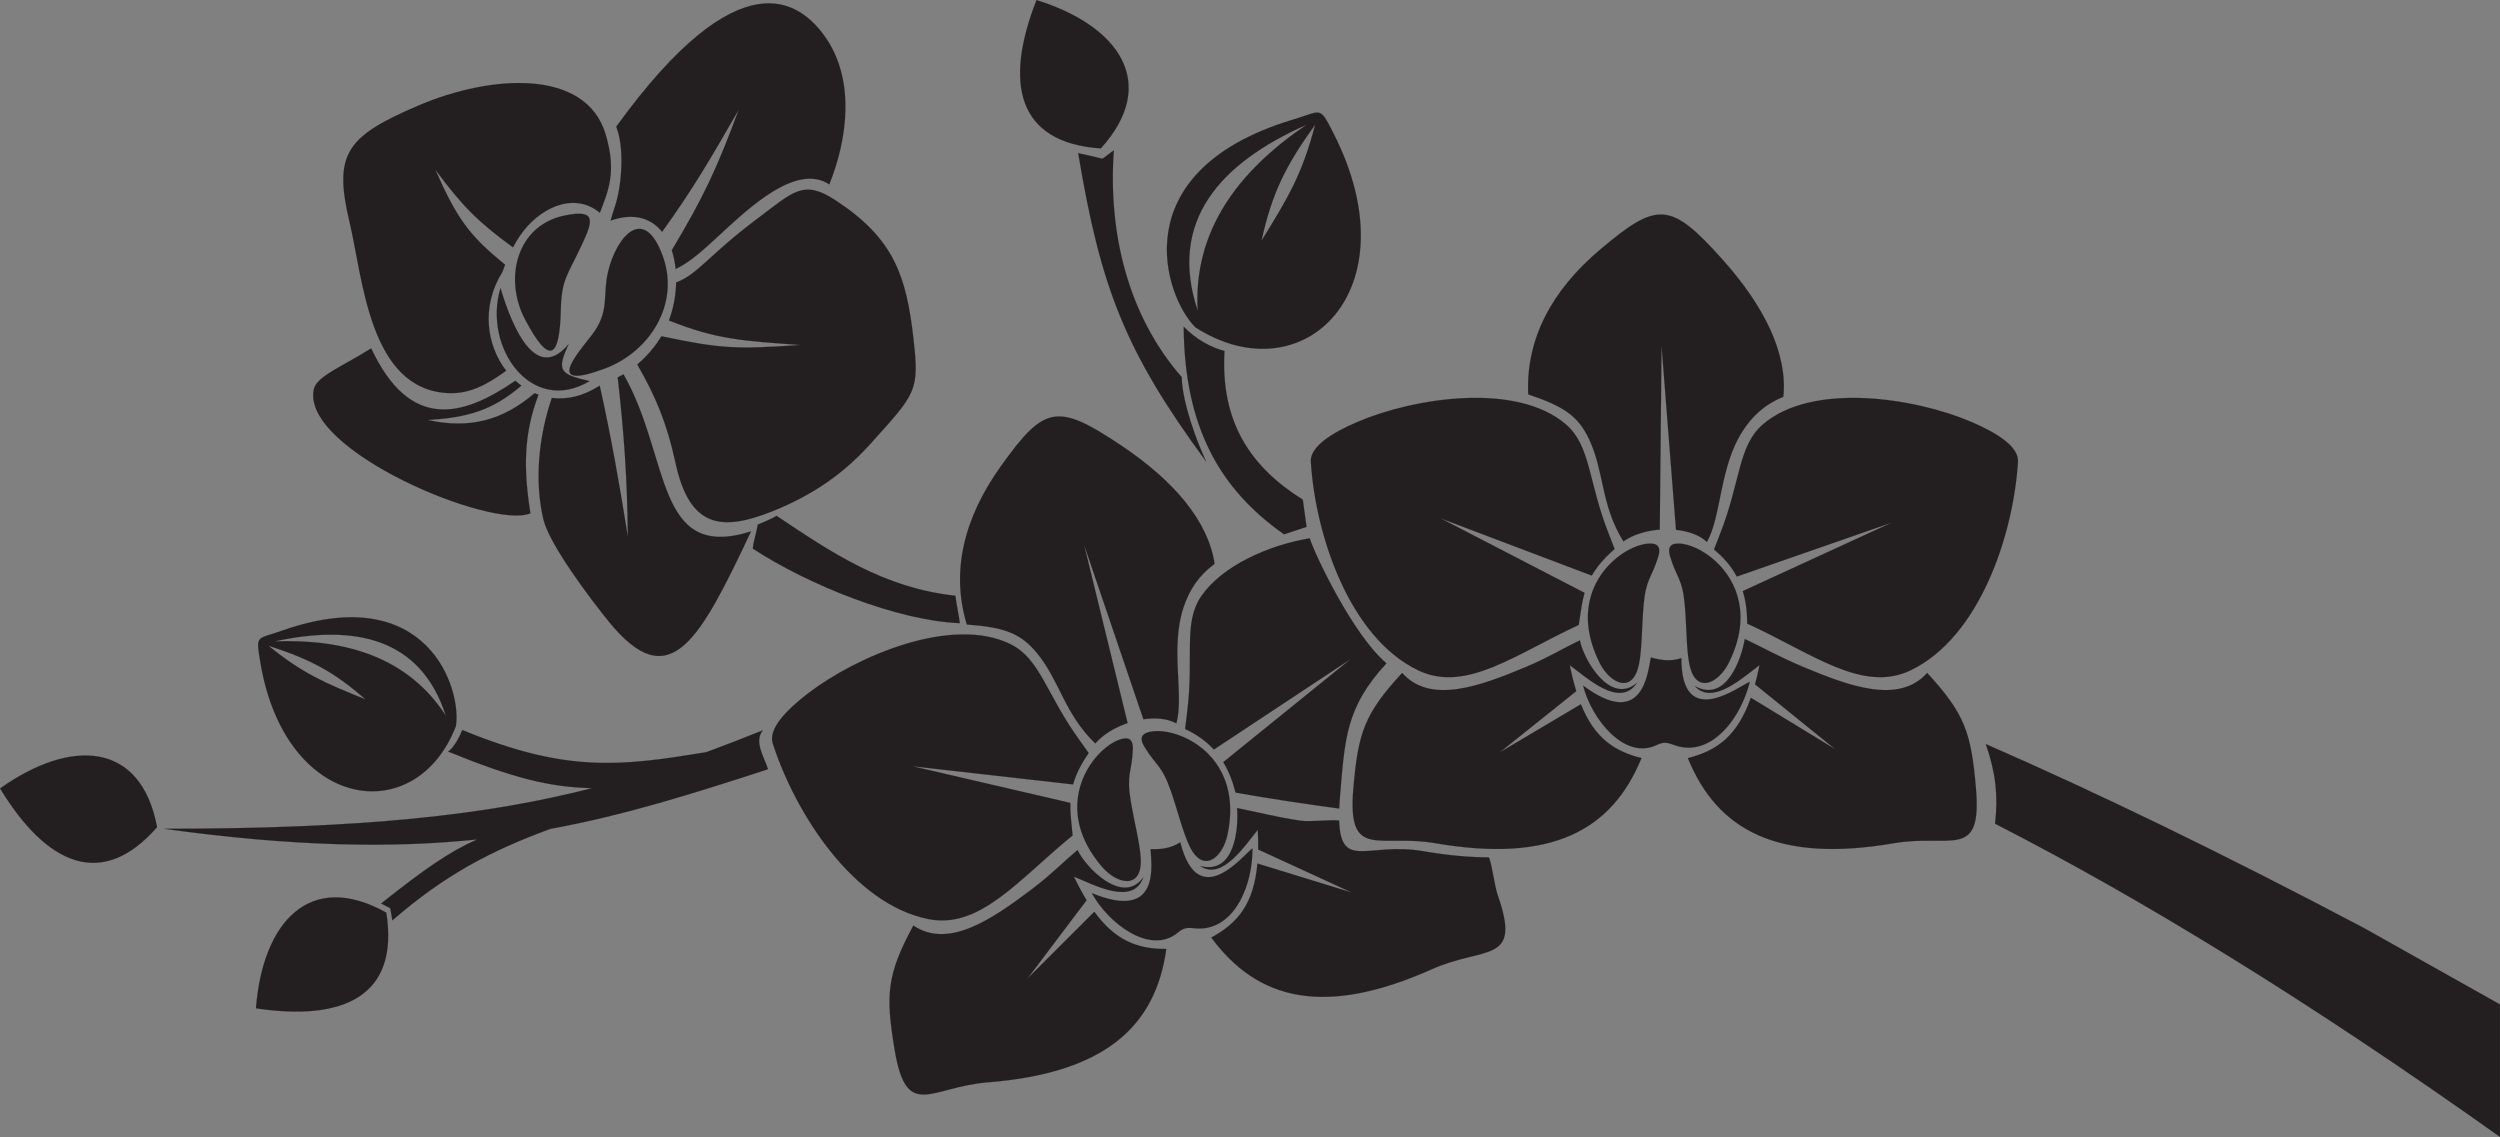 <?xml version="1.0" encoding="utf-8"?>
<!-- Generator: Adobe Illustrator 15.0.0, SVG Export Plug-In . SVG Version: 6.00 Build 0)  -->
<!DOCTYPE svg PUBLIC "-//W3C//DTD SVG 1.1//EN" "http://www.w3.org/Graphics/SVG/1.1/DTD/svg11.dtd">
<svg version="1.1" id="Vrstva_1" xmlns="http://www.w3.org/2000/svg" xmlns:xlink="http://www.w3.org/1999/xlink" x="0px" y="0px"
	 width="217.567px" height="98.948px" viewBox="-498.284 -158.418 217.567 98.948"
	 enable-background="new -498.284 -158.418 217.567 98.948" xml:space="preserve">
<rect x="-498.284" y="-158.418" width="217.567" height="98.948" fill="#808080" stroke="none"/>
<g>
	<g>
		<path stroke="#000000" stroke-miterlimit="10" d="M683.812,288.586c0,0.627,0,1.253,0,1.879c-0.087-0.035-0.353,0.1-0.234,0.234
			c-0.896-1.038-1.167-3.717-1.645-5.635c-1.752-7.063-4.014-13.674-10.096-15.731c4.902,5.397,10.161,15.161,9.627,26.531
			c-0.418,8.86-0.677,17.763-4.695,22.774c-0.553-1.65,0.95-3.271,0.938-5.166c-1.24,2.676-3.307,4.521-3.992,7.748
			c0.702,0.609,1.856-0.322,2.817-0.232c0.171,0.641-0.468,0.473-0.47,0.938c0.82,0.038,1.502-0.063,1.878-0.471
			c0.436,1.223-2.09,1.508-3.756,1.409c-0.986-0.04-1.308-1.974-2.35-1.175c-0.202-1.864,1.914-4.369,0.938-7.045
			c-1.461,2.666-3.854,5.939-7.981,5.166c-2.164-0.404-3.728-2.22-4.696-4.228c-0.92-0.134-1.464,0.815-2.112,0.235
			c0.567-1.986,3.7-0.061,5.166-0.939c-1.308-0.807-3.172-1.054-3.288-3.052c7.331,7.495,15.421-9.886,11.036-17.845
			c-0.77,2.955,0.275,7.138-0.234,9.86c-0.72-4.604-1.164-9.479-3.053-12.913c0.493,3.18,1.688,8.855,0,12.444
			c-0.137-7.144-1.449-13.108-5.165-16.671c1.033,2.236,0.373,6.759-1.409,6.809c0.129-2.301,0.884-4.558,0-6.574
			c-1.864,0.875-3.193,2.285-4.461,3.758c-0.513,1.131,0.097,3.383-0.703,4.227c-1.504,0.096-0.667-2.15-1.879-2.348
			c-3.225,1.238-2.302,6.621-5.636,7.748c2.015-2.974,1.372-6.813,3.287-9.394c0.767-1.032,1.838-1.756,2.967-2.342
			c1.146-0.597,2.353-1.071,3.468-1.726c0.313-0.186,0.623-0.379,0.914-0.597c0.281-0.211,0.55-0.559,0.854-0.723
			c0.261-0.138,0.719-0.045,0.985,0.03c0.166,0.047,0.857,0.338,0.906,0.425c-0.962-1.681-2.935-1.966-4.461-2.818
			c-4.806-2.678-8.812-6.36-12.209-10.331c1.094,6.53,3.673,14.426,11.976,11.506c-3.77,3.926-10.444-0.115-11.035-4.462
			c0.303,3.456,1.321,8.228,6.104,7.983c-1.087,1.501-3.455,0.549-4.228,0c-1.906-1.355-2.51-5.2-3.053-7.514
			c-0.777,0.926-0.568,2.619-0.471,3.756c0.348,3.941,2.179,6.41,5.4,7.045c-7.664-0.082-5.645-10.059-6.34-17.375
			c-0.273-2.889-2.523-4.727-2.817-6.811c1.674-0.104,2.246,2.918,3.521,3.992c-1.129-3.02-1.517-6.781-2.583-9.861
			c3.41,6.373,8.426,11.143,15.264,14.088c-5.646-0.383-10.244-3.846-12.914-7.982c0.011,2.021,0.817,3.386,1.644,4.461
			c2.648,3.455,6.974,7.271,11.035,8.922c-0.052-1.359-2.438-2.41-2.349-4.695c2.017,0.289,2.138,2.273,3.287,3.522
			c1.496,1.623,3.745,2.659,5.869,3.756c6.555,3.386,11.322,8.065,13.854,15.497c0.338-5.335-0.966-10.609-3.287-14.322
			c-1.218-1.947-3.214-3.432-5.399-4.931c-2.031-1.394-4.168-2.983-6.104-4.228c-2.292-1.471-4.755-2.2-6.811-3.521
			c-2.094-1.347-3.669-3.162-5.399-5.165c-3.479-4.024-6.729-7.162-8.452-12.21c-0.884-2.583-1.414-5.271-2.112-8.218
			c-0.626-2.64-1.831-5.173-2.349-8.218c2.404,1.742,2.698,5.598,3.758,8.688c0.039,0.273,0.369,0.255,0.703,0.235
			c0.329,4.37,4.849,6.891,7.514,9.392c1.042,0.979,2.117,2.2,3.054,2.582c1.221,0.5,3.119-0.26,3.757,1.409
			c-5.473-0.397-8.944-2.796-11.976-5.635c4.599,12.149,17.11,16.387,27.939,22.306c-0.771-2.516-5.271-3.339-7.747-4.932
			c3.836,0.783,8.354,2.916,10.801,5.869c-0.393-1.586-1.294-3.092-2.35-4.226c-6.752-7.269-17.615-10.459-16.67-24.653
			c0.848,0.394,0.359,1.756,1.409,1.408c0.897,4.417,1.683,7.438,3.756,10.096c4.151,5.324,12.224,6.045,16.201,11.037
			C681.071,275.963,682.026,281.79,683.812,288.586z M649.766,257.123c-1.639-0.479-2.83-2.645-4.227-2.582
			C647.118,255.076,648.093,257.463,649.766,257.123z M680.524,292.813c-0.295-8.941-5.412-14.311-12.209-15.965
			C673.635,280.919,677.982,285.963,680.524,292.813z M674.186,317.936c3.367-3.42,4.092-12.383,1.174-16.903
			c2.047,0.927,2.687,3.262,3.757,5.166c2.046-4.824,1.701-12.371-1.645-15.497c0.104,2.691,1.159,6.746,0,9.156
			c-1.968-2.885-3.329-6.375-5.869-8.688c0.395,1.699,1.604,2.589,2.112,3.992c2.242,6.191-2.065,12.759-4.461,16.2
			c1.687-1.134,2.166-3.472,3.99-4.462c-1.698,5.604-5.047,9.146-12.209,9.156c0.409,1.98,5.688,3.619,7.748,1.408
			c-1.805,0.268-5.345,0.602-4.932-1.174c6.403,0.689,8.951-3.465,9.861-8.218c0.247-1.289-0.188-2.953,0.938-3.991
			C674.631,308.679,674.852,314.766,674.186,317.936z M679.115,310.893c0.741-0.309,0.573-1.568,0.704-2.349
			c0.172-1.021,0.244-2,0.47-2.817c-0.05-0.264-0.261-0.365-0.47-0.471C679.284,306.834,679,308.664,679.115,310.893z"/>
		<path stroke="#000000" stroke-miterlimit="10" d="M623.518,215.996c1.396-2.088,2.799-4.332,5.165-5.4
			c0.733-0.33,1.681,0.021,2.112-0.938c-3.736,0.374-6.747,1.38-9.392,2.817c-2.659,1.445-4.731,3.612-7.278,5.166
			c-1.228-2.367,1.371-3.807,1.879-5.871c-1.539,0.979-4.346,3.936-3.521,7.279c2.228,0.112,3.476-0.752,4.931-1.408
			c-0.254,0.479-1.125,0.959-0.469,1.644c2.3,0.028,2.527-3.261,3.99-3.287c-0.188,1.769-1.63,2.283-1.644,4.226
			c2.093-0.397,2.918-0.072,3.99,0.939c0.827-0.189,1.09-0.945,2.112-0.939c-0.326,0.691-1.146,0.89-1.174,1.879
			c0.267,0.986,1.842,0.664,1.878,1.879c-0.897,0.119-1.82,0.213-1.878,1.174c1.29,0.506,2.878-0.424,4.461-0.469
			c2.85-0.084,5.359,0.813,6.341,2.816c-0.854,0.32-1.933,0.416-1.88,1.645c1.22,0.729,1.631-1.116,3.287-0.705
			c4.749,8.791,7.933,19.147,15.497,25.123c-2.729-3.561-4.509-7.68-6.811-11.739c-1.553-2.741-3.438-5.673-3.757-9.156
			c6.021,0.104,8.624,4.429,11.035,8.217c2.49,3.912,5.548,7.366,8.923,10.331c-0.271,0.348-0.271,0.592,0,0.939
			c1.161,2.308,5.313,2.498,6.339,4.226c0.859,1.446,1.443,2.845,2.35,4.228c2.614,3.998,6.057,7.498,9.393,10.565
			c-1.108-2.782-3.552-4.479-5.399-6.573c-1.886-2.136-3.589-4.33-4.932-7.045c-0.29-0.76,0.76-0.18,0.47-0.938
			c-2.423-3.604-2.657-8.271-3.053-12.679c-0.44-4.932-2.539-10.322-4.932-13.383c-2.616-3.352-6.583-5.16-10.33-7.046
			c-3.736-1.878-7.398-4.364-11.506-5.868c1.254-0.47,3.364-0.08,4.228-0.939c-2.74-0.661-5.034,0.229-7.278,0.47
			c-2.566,0.276-4.191,0.351-6.104,0.938c-1.385,0.428-2.67,1.404-3.99,1.175c1.416-2.498,5.976-1.853,7.278-4.461
			c-2.608,0.21-4.913,1.973-6.574,2.348c0.534-2.282,3.154-2.479,4.227-4.227c3.056-1.798,7.958-1.746,11.035-3.521
			C634.342,209.602,628.771,213.656,623.518,215.996z"/>
		<path stroke="#000000" stroke-miterlimit="10" d="M615.85,249.768c-2.848-1.291-7.93-0.795-8.688,1.645
			c2.478,0.889,6.414,0.316,7.515,2.583c-0.023,0.663-0.885,0.997-0.233,1.644c1.497,0.502,3.26-0.744,5.165-0.938
			c2.59-0.265,5.015,0.315,7.277,0.704c-0.64-3.594-5.085-5.778-8.922-3.991C617.002,251.426,616.931,250.258,615.85,249.768z"/>
		<path stroke="#000000" stroke-miterlimit="10" d="M630.406,258.221c1.451,2.67,2.775,5.987,3.521,9.156
			c0.283,1.206,0.148,2.848,0.938,3.288c-0.498-3.876-1.1-7.808-2.112-11.271c-0.36-1.232-1.027-2.412-1.174-3.522
			c-0.071-0.536,0.41-1.788-0.235-1.878C630.694,255.063,630.787,256.88,630.406,258.221z"/>
		<path stroke="#000000" stroke-miterlimit="10" d="M586.734,281.936c0.776-1.789,1.097-4.216,1.879-6.576
			c0.704-2.116,2.614-4.56,2.583-6.104c-0.029-1.449-3.398-6.723-4.932-6.34c-0.185,0.052-0.272,0.197-0.234,0.47
			c1.451,4.166,2.813,8.29,0.471,11.271c-1.771,2.255-4.851,3.985-5.869,6.339c0.783-0.002,1.146-1.13,1.878-0.469
			c0.277,1.188,0.284,2.295,0,3.285c-0.146,0.506-1.377,2.693-1.645,3.054c-1.03,1.388-3.189,1.914-3.521,3.757
			c0.875,0.021,1.453-1.168,1.879-0.234c-0.617,1.264-1.238,2.481-1.879,3.991c-1.227,2.896-2.354,4.313-0.233,6.339
			c1.671,1.596,4.175,3.715,6.573,3.992c5.792,0.669,9.399-5.509,15.967-2.816c0.766,0.26,1.032,2.242,2.112,1.407
			c-0.654-0.909-0.853-2.663-1.878-3.286c-3.88-2.356-8.228,1.598-11.035,1.879c-5.447,0.545-7.167-4.396-8.452-9.393
			C581.842,289.408,584.812,286.363,586.734,281.936z"/>
		<path stroke="#000000" stroke-miterlimit="10" d="M625.24,267.611c-1.294-1.442-2.623-2.744-4.227-3.521
			c-3.255-1.576-7.104-0.484-11.271-0.938c1.123,1.512,2.969,1.763,4.932,1.878c1.109,0.063,2.565-0.431,3.521-0.234
			c3.051,0.625,5.062,6.22,8.452,5.636C626.976,269.452,625.91,268.359,625.24,267.611z"/>
		<path stroke="#000000" stroke-miterlimit="10" d="M619.37,267.377c-1.163-0.337-2.327-0.852-3.521-0.939
			c-4.523-0.332-7.942,2.567-10.098,4.696c1.063-0.09,1.914,1.099,3.287,0.939c1.095-0.128,1.517-1.296,2.584-1.88
			c4.35-2.372,9.117-0.025,10.801,3.992c0.097,0.565-0.431,0.512-0.234,1.174c1.494,0.097,3.521,2.261,4.695,0.471
			c-2.195-1.482-1.976-5.384-4.932-6.105c-0.73,0.299,1.369,0.943,0.471,1.409c-1.095-1.489-3.393-1.772-4.932-2.817
			c1.646-0.801,2.953,0.602,4.695,0.471C621.948,267.461,620.35,267.66,619.37,267.377z"/>
		<path stroke="#000000" stroke-miterlimit="10" d="M620.545,278.178c-1.938,0.551-4.315,0.088-5.869-0.47
			c-0.68-0.81-0.87-2.104-2.112-2.349c-0.421,0.441-0.366,1.355-1.176,1.41c-0.665-0.041-0.979-0.432-1.644-0.472
			c-0.627,2.027,2.022,1.864,3.521,2.349c0.619,0.201,1.035,0.621,1.645,0.705c2.266,0.313,4.956-0.353,7.044-0.471
			c0.862,0.428,1.582,1.588,2.817,0.939c-0.307-1.573-1.245-2.512-2.817-2.817C621.173,277.084,621.12,277.895,620.545,278.178z"/>
		<path stroke="#000000" stroke-miterlimit="10" d="M604.58,275.359c2.05-0.605,3.447,1.559,4.694,0.234
			c-1.358-0.675-2.149-1.921-3.521-2.582C605.428,273.861,604.721,274.328,604.58,275.359z"/>
		<path stroke="#000000" stroke-miterlimit="10" d="M606.692,278.646c-0.535-0.064-0.883,0.058-0.939,0.471
			c3.754,0.865,5.914,3.32,8.688,5.165C612.758,281.504,609.656,280.145,606.692,278.646z"/>
		<path stroke="#000000" stroke-miterlimit="10" d="M595.422,288.979c0.774,1.494,0.371,4.168,0.47,6.34
			c3.26,0.082,4.01-6.193,1.645-7.748C596.629,287.837,595.903,288.285,595.422,288.979z"/>
		<path stroke="#000000" stroke-miterlimit="10" d="M602.466,294.613c0.096,1.093,0.989,1.434,1.175,2.582
			c0.311,1.94-0.729,3.597-1.175,5.166C605.916,303.037,605.904,293.965,602.466,294.613z"/>
		<path stroke="#000000" stroke-miterlimit="10" d="M614.676,311.049c0.595,1.793,0.316,3.651,0.938,5.87
			c0.409-4.574,0.497-7.544-1.174-10.096c-1.228-1.873-3.388-3.019-4.696-4.696c-1.074-1.379-1.592-2.982-3.053-3.991
			C608.075,303.422,613.014,306.027,614.676,311.049z"/>
		<path stroke="#000000" stroke-miterlimit="10" d="M566.543,313.396c0.069,2.178,2.424,4.57,3.99,6.34
			c1.569,1.771,4.069,3.529,4.461,4.695c0.254,0.752-0.039,1.875,0,2.582c0.17,2.991,0.021,6.944,0.235,10.098
			c0.394,5.762,2.442,10.479,3.99,15.262c1.683,0.861,2.816,1.889,4.695,2.113c4.834,0.576,6.57-2.395,8.688-5.166
			c3.787-4.963,7.334-13.004,8.923-18.549c2.761-0.437,3.384-3.777,5.398-5.399c1.814-1.461,5.536-0.944,5.636-3.757
			c-0.781-0.408-1.041,0.117-2.112,0c0.232-0.79-0.616-0.912-0.938-1.409c-0.514-0.788-0.458-2.188-1.645-2.349
			c-0.506,0.197,0.09,1.498-0.471,1.644c-0.381-1.185-0.889-2.239-2.581-2.112c-0.735,0.719,0.459,1.907-0.233,2.582
			c-0.472,0-0.939,0-1.409,0c-0.468-0.918,0.211-1.721,0-3.052c-0.615-0.702-1.497-2.171-2.817-1.409
			c-0.407,1.348,0.993,0.887,0.938,1.879c-0.479,0.855-2.048,1.858-2.582,1.879c0.188-0.828,0.755-1.283,0-1.879
			c-1.19-0.096-1.249,0.943-2.112,1.176c-0.321-1.09-0.488-2.328-1.88-2.35c-0.442,1.516-1.211,2.701-3.521,2.35
			c-0.329-0.609-0.325-1.555-0.704-2.113c-0.798,0.063-1.903-0.184-2.349,0.234c-0.708,0.638,0.085,1.322-0.938,1.645
			c-0.911-1.059-2.203-2.682-4.227-1.879c-1.237-0.643-1.581-2.176-3.521-2.113c-0.179,0.819,0.711,1.771,0,2.35
			c-1.371,0.304-3.617-0.414-4.461-1.408c0.136-1.279,1.418-2.11,0.938-3.287c-2.045,0.295-1.139,2.292-3.054,2.348
			c-2.961,0.088-3.251-5.354-2.816-7.98c-0.234,0-0.47,0-0.704,0C569.104,308.999,566.45,310.58,566.543,313.396z"/>
		<path stroke="#000000" stroke-miterlimit="10" d="M617.259,319.736c-0.015,0.301-0.302,0.322-0.234,0.705
			c-0.014,0.144-0.035,0.275-0.234,0.232c0.092,4.944-2.217,8.74-3.053,11.977c2.271-3.521,3.545-8.039,4.461-12.914
			C617.885,319.736,617.571,319.736,617.259,319.736z"/>
		<path stroke="#000000" stroke-miterlimit="10" d="M618.197,339.225c-0.933,3.242-2.196,6.279-2.582,9.393
			c2.231-5.75,5.389-11.828,4.931-19.487C620.256,332.777,619.115,336.025,618.197,339.225z"/>
		<path stroke="#000000" stroke-miterlimit="10" d="M599.648,337.814c2.745-0.447,5.321-3.354,3.991-6.34
			C602.625,333.904,600.929,335.652,599.648,337.814z"/>
		<path stroke="#000000" stroke-miterlimit="10" d="M641.883,211.249c-4.135-0.39-6.76,0.989-9.394,2.349
			c14.97-3.597,23.494,6.258,28.177,15.73C658.74,220.783,651.714,212.176,641.883,211.249z"/>
		<path stroke="#000000" stroke-miterlimit="10" d="M642.349,241.58c-1.206-2.452-3.23-4.475-4.931-6.811
			c-2.806-3.854-5.257-8.062-10.33-9.155c-0.185,0.053-0.465,0.007-0.472,0.233C634.17,228.785,636.238,237.203,642.349,241.58z"/>
		<path stroke="#000000" stroke-miterlimit="10" d="M652.213,310.098c2.933-1.294,4.154-4.298,6.573-6.104
			c-0.2-0.975,0.54-2.889-0.704-2.817C657.213,305.236,654.141,307.094,652.213,310.098z"/>
		<path stroke="#000000" stroke-miterlimit="10" d="M661.604,304.697c1.42,1.791,2.517,5.15,5.165,4.931
			c-2.922-1.539-3.508-5.414-5.399-7.983C661.386,302.816,662.722,303.775,661.604,304.697z"/>
		<path stroke="#000000" stroke-linecap="round" d="M617.115,277.525c-2.043,0-3.697-1.654-3.697-3.695
			c0-2.043,1.654-3.698,3.697-3.698c2.042,0,3.696,1.655,3.696,3.698c0,1.588-1.003,2.943-2.408,3.466l0.026-0.237
			c0.069-0.699,0.006-1.375-0.066-2.063l-0.052,0.344c-0.075,0.433-0.263,0.853-0.446,1.244c-0.125,0.267-0.262,0.528-0.408,0.785
			c-0.028,0.05-0.06,0.1-0.088,0.149L617.115,277.525z"/>
		<path stroke="#000000" stroke-linecap="round" d="M576.027,275.488c0.065,0.021,0.134,0.037,0.202,0.049
			c0.463,0.079,0.94-0.135,1.37,0.14c0.343,0.218,0.52,0.619,0.438,1.021c-0.006,0.028-0.014,0.059-0.021,0.089
			c-0.224,0.771-0.978,1.077-1.683,1.259c-0.401,0.104-0.805,0.218-1.207,0.312c-0.393,0.09-0.786,0.19-1.164,0.334
			c-1.563,0.586-3.031,1.332-4.227,2.113c0.485,0.766,2.999-0.496,2.816,0.938c-2.683-0.954-4.396,0.652-5.87,1.645
			c1.023-1.09,1.785-2.44,2.583-3.758c0.192-0.896-1.133-0.275-0.938-1.174c0.198-0.506,1.497,0.088,1.645-0.471
			c-0.39-1.24-1.578,0.338-2.582,0c-0.051-0.754,0.838-0.57,1.175-0.938c-0.519-0.763-2.102-0.934-2.817-0.233
			c-0.072,0.871-0.861,1.613-0.939,2.582c-0.146,1.807,1.422,3.949-0.233,5.166c-1.081-0.015-1.276-0.914-1.174-2.113
			c-2.764,4.412-1.13,13.386-1.88,19.254c-0.46,3.604-2.217,5.632-1.878,9.626c0.231,2.729,0.678,5.435,0.938,7.983
			c0.82,7.976,5.445,13.574,7.748,19.723c0.415-2.842-0.981-5.762-2.112-8.688c-1.153-2.983-3.536-6.097-3.992-8.924
			c-0.595-3.691-0.198-9.205,0-13.383c0.27-5.575,2.371-8.499,6.104-10.8c-0.856,2.153-3.221,3.3-3.757,5.87
			c-0.675,3.227-0.188,9.813,0,13.383c0.286,5.441,1.845,8.727,3.521,13.854c1.215,3.711,1.724,7.896,2.816,11.504
			c1.518,5.004,5.163,9.746,8.219,13.147c1.3,1.449,2.354,3.125,3.287,3.992c2.113,1.965,5.142,2.444,7.747,2.817
			c4.259,0.606,7.214-0.789,11.035-2.351c8.311-3.39,17.257-6.974,21.836-13.383c1.675-2.345,2.69-5.117,3.992-7.748
			c3.601-7.279,7.462-14.015,9.155-23.009c0.134-0.709-0.175-1.938,0.704-2.351c-0.523,10.119-4.646,16.646-7.278,24.654
			c8.673-5.573,12.69-17.833,14.792-30.759c-1.683,1.061-2.559,2.871-3.521,4.695c-0.966,1.827-1.489,4.111-3.053,5.398
			c0.426-4.747,3.028-8.613,3.758-13.852c0.645-4.638-0.775-11.426,0.703-15.027c0.174,3.293,1.774,6.918,2.35,10.564
			c1.222-1.597,1.533-4.102,3.757-4.695c0.938,3.248-2.238,6.13-2.817,9.392c1.003,0.46,1.131,1.179,2.112,1.175
			c-0.655,1.422-1.23,3.438-1.644,5.637c-0.396,2.105-1.202,4.483-1.174,6.34c0.064,4.283,3.29,6.021,6.104,3.756
			c1.968-1.582,2.479-5.199,2.817-8.217c3.828-0.557,4.656-4.109,6.81-6.34c0.785,2.269-1.744,4.629-3.286,7.043
			c-2.979,4.656-7.209,12.593-13.385,7.981c-1.505,3.851-3.652,6.173-5.635,9.158c-2.209,3.325-3.992,6.276-6.811,8.687
			c-1.355,1.161-3.058,2.058-4.227,3.522c-1.094,1.367-1.494,3.28-2.583,4.694c-1.572,2.041-4.534,4.022-7.045,5.636
			c-5.354,3.438-11.226,5.805-16.67,8.688c-3.985,2.11-6.984,4.575-12.679,3.991c-5.575-0.573-6.776-2.942-9.157-6.809
			c-1.218-1.979-2.474-4.087-3.757-5.871c-2.856-3.978-5.444-6.986-7.748-11.271c-2.271-4.225-4.147-8.746-5.87-13.148
			c-0.93-2.377-1.671-4.604-2.112-7.278c-0.599-3.618-1.802-7.679-1.409-11.737c0.185-1.895,1.67-4.972,1.176-7.278
			c-0.497-2.315-3.472-2.447-3.288-5.87c-2.106,0.24-3.166,1.529-5.869,1.174c1.12-1.908,4.35-0.642,4.932-2.582
			c0.665-2.22-2.434-2.779-2.113-5.636c-2.801,1.269-3.861,4.276-6.811,5.399c-1.691-0.342-2.308-1.762-3.521-2.582
			c0-0.313,0-0.627,0-0.938c1.968-0.167,1.67,1.933,3.054,2.349c1.503-0.347,2.718-1.565,3.757-2.584
			c1.084-1.06,2.271-1.953,3.287-3.053c1.715-1.85,2.472-4.352,3.991-6.104c0.667-0.769,2.025-1.235,2.583-2.113
			c1.189-1.877,0.447-5.69,1.644-9.156c0.534-1.547,1.897-2.719,2.349-3.99c0.535-1.515,0.258-3.201,0.704-4.463
			c0.521-1.47,1.937-2.806,2.112-3.757c0.224-1.188-0.232-2.319-0.234-3.521c-0.001-0.992,0.128-2.188,0.234-3.287
			c0.519-5.264,1.58-12.846,3.521-15.967c-1.752-0.105-2.496,2.824-4.695,3.053c-3.466,2.865-1.522,10.201-1.878,15.496
			c-0.348,5.158-2.289,10.591-2.816,15.967c-0.345,3.492-0.462,4.115-2.114,7.513c-0.926,1.905-1.58,4.162-2.348,5.4
			c-2.023,3.271-7.084,3.89-8.219-0.47c1.438,0.519,1.645,2.271,3.287,2.582c0.952-0.674,2.986-1.933,3.521-3.287
			c0.766-1.937-0.277-4.765,0-7.277c0.295-2.667,1.396-5.341,1.878-7.982c0.582-3.197,1.283-6.474,1.175-8.688
			c-0.066-1.354-0.606-2.354-0.471-3.521c0.307-2.617,2.483-4,2.583-6.574c-4.6,2.338-6.138,7.17-5.87,12.914
			c0.122,2.608-0.543,5.438-0.47,7.277c0.096,2.385,1.602,4.846-0.234,6.574c1.574,4.457-4.598,8.367-7.277,4.932
			c1.65-0.356,2.592,0.438,3.521,0.233c3.604-0.785,1.441-5.948,3.991-7.981c-0.529-1.904-1.63-4.783-0.234-6.574
			c-0.04-3.057-0.742-5.783-0.47-8.453c0.361-3.531,2.675-5.65,3.991-7.982c-2.646,0.835-5.147,2.273-5.869,5.165
			c-0.975,3.897,0.607,8.94-0.938,12.681c0.509-4.871-0.979-11.252,0.703-15.027c0.953-2.141,3.924-3.866,6.104-4.696
			c1.674-0.636,4.499-0.521,4.931-3.052c-1.347,1.68-5.087,0.779-7.514,1.174c-3.737,0.605-8.036,4.184-8.218,7.982
			c-0.31,6.406,7.438,20.092-0.705,23.479c-0.201-1.769,2.455-2.86,2.817-4.696c0.44-2.234-0.568-3.336-0.938-5.164
			c-0.251-1.242-0.188-2.717-0.47-3.992c-0.896-4.059-3.342-6.87-1.879-11.506c0.698-2.213,3.636-6.319,5.165-7.514
			c2.265-1.766,5.399-1.182,7.983-2.816c-0.064-0.823-0.875,0.59-0.939-0.234c0.104-1.072,1.412-0.936,2.113-1.409
			c2.008-3.392,4.287-6.514,7.277-8.922c-6.798-0.692-4.803,7.406-9.626,8.688c-0.077-1.172,1.402-1.722,2.111-2.817
			c0.855-1.324,1.182-3.022,1.88-4.462c-1.818,0.359-3.928,1.555-5.166,3.287c-1.081,1.514-0.729,3.613-2.113,4.932
			c0.674-5.823,4.168-8.825,8.688-10.802c0.823-1.994,2.219-3.417,3.758-4.695c-0.925-5.588,2-9.085,5.869-11.976
			c6.547-4.887,18.163-7.58,23.715,0.236c0.327-4.529,2.813-9.393,6.811-11.976c1.438-0.933,3.433-1.481,5.164-2.349
			c4.03-2.018,6.925-3.453,12.211-3.053c1.286,0.098,3.114,0.198,4.226,0.471c1.001,0.242,1.751,1.134,2.817,1.408
			c1.09,0.278,2.285,0.104,3.287,0.233c4.229,0.546,8.146,1.651,11.035,4.462c1.669,1.622,2.937,3.607,4.461,5.165
			c1.625,1.657,3.534,3.356,3.758,6.104c-2.609-2.248-3.893-5.613-6.811-7.514c-2.604-1.697-6.727-2.729-11.034-2.583
			c0.271-0.723,1.286-0.669,1.878-0.704c2.18-0.133,4.949,1.041,7.045,1.174c-2.063-2.34-6.057-4.84-10.802-4.932
			c-0.594,0.311,0.614,0.771,0.47,1.409c-4.621-4.446-16.854-4.103-21.836-0.233c0.994,0.594,1.976-0.838,3.521-0.471
			c-1.643,0.914-3.095,1.341-4.461,2.113c-0.443,0.251-1.272,0.449-1.645,0.703c-2.425,1.673-3.065,4.595-5.166,6.574
			c-0.654-2.867,2.028-4.371,2.817-6.574c-3.979,1.734-6.887,6.576-7.278,12.68c-1.164-0.626-1.201-1.689-1.878-2.583
			c-1.556-2.056-4.94-3.794-8.453-3.521c-4.363,0.338-10.976,2.948-14.792,5.869c-2.414,1.849-4.71,4.791-3.757,7.983
			c2.293-1.056,4.947-6.084,9.86-3.757c1.563-0.627,2.074-2.309,3.757-2.817c-2.063-1.679-6.051-0.659-7.748,0.704
			c-0.022-1.048,1.558-1.824,2.584-2.113c2.487-0.701,5.789,0.28,8.688,0c1.535-0.147,2.739-0.812,3.99-0.703
			c-1.199-0.914-4.957-0.254-6.104-0.471c0.898-0.941,2.827-1.188,3.991-1.175c4.109,0.051,7.22,4.276,11.739,4.228
			c1.014-2.117,1.004-5.259,2.112-7.278c0.913,1.21-0.18,3.278,0,5.166c0.14,1.442,0.776,2.5,1.175,3.521
			c0.87-3.199,1.791-6.35,4.461-7.748c1.649-5.158,4.482-9.136,9.157-11.271c-0.975,2.001-3.239,2.71-4.462,4.461
			c2.75-1.91,7.966-5.751,12.913-4.696c-1.072,0.794-2.446,0.68-3.521,0.939c-4.526,1.099-7.625,4.201-9.393,7.748
			c1.093-0.633,2.235-3.24,3.991-3.991c-0.581,2.75-4.969,4.835-3.521,9.627c3.953-3.795,7.534-7.962,14.32-8.922
			c-2.46,1.87-5.298,2.841-7.747,4.461c-3.92,2.592-5.732,7.001-8.219,11.034c-0.813-1.17-0.938-2.928-0.938-4.461
			c-0.007-4.078,1.32-8.642,3.286-10.801c-3.093,1.979-6.075,6.178-5.399,11.271c0.227,1.702,1.705,2.895,1.174,4.695
			c-0.457,0.388-1.513-0.049-2.112-0.234c-0.273-2.906-0.273-5.781,0-8.688c-1.816,2.274-3.688,6.272-2.113,9.86
			c-0.98,0.199-0.929-0.636-1.408-0.938c-0.558,0.146,0.037,1.444-0.469,1.644c-1.74-0.606-1.338-3.358-2.113-4.931
			c-1.085,0.638,0.137,3.58-0.938,4.227c-0.897,0.146-1.281-0.818-2.349-0.939c-0.732-1.066-1.229-2.369-2.348-3.051
			c-1.118-0.023-1.114,1.076-2.113,1.174c-0.228-1.166,0.626-1.252,0.704-2.113c-1.535-0.205-2.229,0.434-3.287,0.703
			c0.591,1.054,2.58,0.709,2.348,2.584c-2.771-0.203-3.402-2.545-6.34-2.584c0.356,1.289,2.75,2.572,3.522,4.228
			c-1.554,0.375-2.5-1.881-4.933-1.409c1.58,1.786,4.429,4.338,5.4,7.516c-1.947,0.975-3.223-1.508-5.165-2.35
			c-2.12-0.918-8.011-2.315-8.22,0.471c0.289,1.149,1.686,0.414,2.35,0c3.219,0.062,7.631-0.277,7.748,3.521
			c-0.514,0.374-1.356-0.816-1.645,0.469c-5.369,0.424-8.848,2.737-11.505,5.87c3.482-0.979,7.187-3.771,11.738-4.462
			c-2.688,1.771-5.112,3.809-8.688,4.696c-0.568,0.37-1.038,0.84-1.408,1.409c1.646,0.601,3.447-2.584,5.399-0.939
			c-2.266,2.162-6.318,2.242-8.688,4.227c-1.085,0.91-1.536,2.129-2.349,3.287c1.314-0.047,1.853-1.571,3.053-2.348
			c1.846-1.193,4.263-1.891,7.279-1.879c-0.989,1.411-2.97,1.504-4.463,2.113c-2.757,1.124-5.14,2.759-5.636,5.869
			c2.101-0.65,5.75-3.002,9.394-2.112c-5.975,1.147-11.42,2.823-10.565,10.801c1.188-2.569,1.563-5.95,3.991-7.278
			c0.629,0.153,0.893,0.672,1.409,0.938c3.641-1.863,9.646-1.056,10.096,3.522c-1.694-0.22-3.545-1.418-5.4-0.705
			c0.192,0.981,1.553,0.797,1.409,2.112c-0.081,1.162-0.616-0.194-1.174,0c-0.773,0.563,0.854,0.692,0.47,1.646
			c-1.253,0.078-1.402-0.944-2.349-1.174c-5.344-0.168-10.146,5.015-10.565,9.156c-0.329,3.252,0.375,6.938,0,10.565
			c1.146,0.374,1.945-1.448,3.055-1.878c0.935-0.074,0.636,1.086,1.406,1.174c0.279-0.68-0.451-2.357-1.174-2.816
			c-1.389-0.373-1.211,0.822-2.349,0.703c0.209-0.861,1.074-1.326,0.471-2.348c2.353-1.484,5.236-2.436,7.043-4.462
			c-1.276-1.683-2.38,0.657-3.756,0.938c0.511-1.313,3.912-3.631,5.165-4.226c2.282-1.083,5.848,0.169,6.574,1.644
			c-1.287-0.504-3.809-0.881-4.229,0.705c0.731,1.383,2.377,1.135,3.522,1.877c1.875,1.217,3.128,3.452,4.461,5.166
			c-0.438-0.033-0.785-0.153-0.939-0.47c-0.461,0.179,0.639,0.749,0.234,1.644c-1.634-0.196-2.41-1.252-3.263-2.232l-1.436-1.057
			c1.309,0.826,2.004,2.421,1.616,4.006c-0.27,1.1-1.004,1.964-1.944,2.432l1.033,0.141c1.11,0.244,1.63-2.125,2.35-3.054
			c1.449-0.12,1.646,1.015,3.286,0.704c-1.6,2.941-3.911,5.167-7.044,6.574c-0.193-0.096-0.229-0.271-0.169-0.458
			c0.22-0.646,2.166-1.947,1.329-2.67c-0.304-0.263-0.746-0.274-1.044-0.581c-0.229-0.234-0.027-0.326,0.242-0.389
			c-0.235-0.368-0.842,0.44-1.684,0.132c0.11-0.62,1.008-0.55,0.791-1.458c-1.346-0.039-0.982,0.922-1.357,1.397
			c-0.782-0.185-1.561-0.526-2.104-1.133c-0.511-0.567-0.875-1.313-0.947-2.078c-0.04-0.42-0.021-0.903,0.079-1.315
			c0.178-0.729,0.561-1.354,1.07-1.829c0.771-0.716,1.833-1.091,2.928-0.97c-0.73-0.104-1.459-0.269-2.2-0.297
			c-1.684-0.068-3.315,0.424-4.655,1.438c-0.355,0.271-0.696,0.569-1.011,0.887c-0.275,0.276-0.529,0.582-0.751,0.903
			c1.805,0.466,2.175,2.365,3.989,2.818c-0.059-0.016-0.191,0.381-0.197,0.433c-0.02,0.144,0.027,0.274,0.121,0.383
			c0.247,0.289,0.688,0.437,1.027,0.578c0.282,0.117,0.569,0.22,0.857,0.323C575.639,275.345,575.83,275.432,576.027,275.488z"/>
	</g>
	<g>
		<path fill="#FFFFFF" stroke="#000000" stroke-miterlimit="10" d="M601.367,323.813c-1.019,1.176-1.482,2.899-3.287,3.287
			c0.86,3.771-1.765,5.295-2.582,7.748c-0.26,0.779-0.037,1.502-0.234,2.35c-1.159,4.938-4.594,13.603-9.86,13.147
			c-4.396-0.379-4.486-4.918-5.87-9.862c-1.689-6.039-3.059-11.795-0.938-18.078c0.969,0.051,0.572,1.463,1.408,1.646
			c1.091-0.62,2.209-1.387,3.287-0.233c1.146-0.321-0.382-0.969,0.234-1.409c1.6-1.171,3.777-0.854,4.227,0.704
			c0.472,1.637-1.401,3.285-1.174,4.932c1.133-1.998,2.588-3.674,3.991-5.4c0.626,0,1.252,0,1.878,0
			c0.771-0.162,0.637-0.832,1.409-1.174c0.9-0.396,2.393,0.092,3.053-0.704C598.924,321.249,599.591,323.086,601.367,323.813z"/>
		<path fill="#FFFFFF" stroke="#000000" stroke-miterlimit="10" d="M576.762,265.438c2.648-0.025,4.427,1.677,5.87,2.348
			c-1.583-2.577-7.979-4.402-10.331-1.409C573.907,266.462,575.224,265.45,576.762,265.438z"/>
		<path fill="#FFFFFF" stroke="#000000" stroke-miterlimit="10" d="M622,212.273c-0.336,0.916-1.164,1.34-2.112,1.644
			C620.076,212.855,621.192,212.718,622,212.273z"/>
		<path fill="#FFFFFF" stroke="#000000" stroke-miterlimit="10" d="M638.2,218.145c-1.245,0.866-3.144,1.082-4.694,1.644
			C634.688,218.859,636.246,217.58,638.2,218.145z"/>
		<path fill="#FFFFFF" stroke="#000000" stroke-miterlimit="10" d="M643.366,220.021c-2.303,0.75-4.956,1.149-7.278,1.879
			C637.403,219.693,640.634,218.273,643.366,220.021z"/>
		<path fill="#FFFFFF" stroke="#000000" stroke-miterlimit="10" d="M645.479,221.432c-0.432,0.565-1.385-0.322-2.348,0
			C643.738,220.618,644.925,220.604,645.479,221.432z"/>
		<path fill="#FFFFFF" stroke="#000000" stroke-miterlimit="10" d="M628.81,222.135c-0.544,0.553-0.771,1.424-1.878,1.409
			C627.476,222.992,627.699,222.122,628.81,222.135z"/>
		<path fill="#FFFFFF" stroke="#000000" stroke-miterlimit="10" d="M663.323,251.954c-0.348,0.803-1.728-1.226-2.349-1.878
			c-0.892-0.939-2.071-1.85-2.112-2.583c1.121-0.492,2.021,1.052,3.287,1.174c-0.42-2.146-3.222-2.418-4.696-3.757
			c-2.065-1.874-3.369-5.021-4.93-7.748c-3.199-5.589-6.541-9.932-14.794-10.096C654.197,225.023,662.396,237.318,663.323,251.954z"
			/>
		<path fill="#FFFFFF" stroke="#000000" stroke-miterlimit="10" d="M637.731,228.24c2.625,0.191,4.15,1.484,5.4,3.052
			C639.928,231.979,637.386,230.855,637.731,228.24z"/>
		<path fill="#FFFFFF" stroke="#000000" stroke-miterlimit="10" d="M639.375,231.997c1.057,0.587,0.993,2.293,1.408,3.521
			C640.058,234.602,639.606,233.409,639.375,231.997z"/>
		<path fill="#FFFFFF" stroke="#000000" stroke-miterlimit="10" d="M632.097,218.613c-0.837,1.042-2.179,1.578-3.521,2.113
			C628.946,220.154,630.58,218.823,632.097,218.613z"/>
		<path fill="#FFFFFF" stroke="#000000" stroke-miterlimit="10" d="M636.793,223.544c0.867-1.336,4.99-1.409,7.513-1.174
			c10.006,0.933,16.604,11.069,18.08,19.019c-3.133-9.236-10.306-15.399-20.896-17.14
			C639.961,223.998,638.363,224.355,636.793,223.544z"/>
		<path fill="#FFFFFF" stroke="#000000" stroke-miterlimit="10" d="M609.086,214.387c1.06-0.271,1.08-1.662,0.234-2.111
			C608.929,212.663,609.135,213.652,609.086,214.387z"/>
		<path fill="#FFFFFF" stroke="#000000" stroke-miterlimit="10" d="M555.787,278.252c2.979-3.053,4.197-11.1,1.879-15.967
			C557.346,267.895,554.359,272.322,555.787,278.252z"/>
		<path fill="#FFFFFF" stroke="#000000" stroke-miterlimit="10" d="M562.362,276.607c1.389-2.002,2.564-6.102,1.408-9.156
			C562.691,269.736,561.543,273.204,562.362,276.607z"/>
		<path fill="#FFFFFF" stroke="#000000" stroke-miterlimit="10" d="M560.015,285.766c-0.283-1.621,0.461-3.444,0-4.461
			C559.267,282.243,558.891,284.918,560.015,285.766z"/>
		<path fill="#FFFFFF" stroke="#000000" stroke-miterlimit="10" d="M556.728,291.87c1.464-2.332,0.224-7.361,0.471-9.861
			C555.18,284.326,551.668,290.304,556.728,291.87z"/>
		<path fill="#FFFFFF" stroke="#000000" stroke-miterlimit="10" d="M559.78,289.287c0.344,2.301-2.661,4.211-2.816,5.635
			c-0.208,1.88,1.608,3.352,3.052,4.696c-0.28-3.816,0.801-7.644-0.233-10.802C559.78,288.975,559.78,289.13,559.78,289.287z"/>
		<path fill="#FFFFFF" stroke="#000000" stroke-miterlimit="10" d="M589.834,214.387c-1.338,0.995-3.291,1.555-4.933,0.471
			C586.039,214.239,588.352,213.92,589.834,214.387z"/>
		<path fill="#FFFFFF" stroke="#000000" stroke-miterlimit="10" d="M595.234,215.326c0.955,0.219,1.692,0.652,2.111,1.408
			c0.098,0.565-0.43,0.511-0.233,1.175C596.308,217.323,595.075,216.113,595.234,215.326z"/>
		<path fill="#FFFFFF" stroke="#000000" stroke-miterlimit="10" d="M583.964,216.971c-0.284,1.49-3.384,0.699-4.228,0.938
			c1.057,0.821,2.772,0.983,3.757,1.878c-1.926,0.67-3.384-1.153-4.932-1.645C579.36,216.336,582.905,214.505,583.964,216.971z"/>
		<path fill="#FFFFFF" stroke="#000000" stroke-miterlimit="10" d="M576.216,218.848c-0.563,1.471-2.552,1.262-3.992,1.646
			c-1.538,0.409-2.964,1.006-4.228,1.407C569.576,219.868,573.023,218.489,576.216,218.848z"/>
		<path fill="#FFFFFF" stroke="#000000" stroke-miterlimit="10" d="M579.737,219.787c-0.495,0.479-1.731-0.291-2.816,0
			C577.42,218.395,578.826,219.57,579.737,219.787z"/>
		<path fill="#FFFFFF" stroke="#000000" stroke-miterlimit="10" d="M582.32,222.135c-1.358,0.371-4.69-1.394-6.341,0
			c-0.317-0.072-0.193-0.587-0.233-0.938C577.934,220.605,581.048,221.036,582.32,222.135z"/>
		<path fill="#FFFFFF" stroke="#000000" stroke-miterlimit="10" d="M575.041,221.665c-1.307,1.024-0.293,1.806-0.704,3.287
			c-0.78,0.071-1.871,0.75-2.113,0c-2.23,1.092-5.083,2.694-8.218,2.114C567.177,224.759,570.229,222.333,575.041,221.665z"/>
		<path fill="#FFFFFF" stroke="#000000" stroke-miterlimit="10" d="M583.729,222.135c1.138-0.041,1.306,0.889,1.645,1.645
			C584.615,223.439,583.688,223.271,583.729,222.135z"/>
		<path fill="#FFFFFF" stroke="#000000" stroke-miterlimit="10" d="M583.024,226.596c-3.109,0.491-5.686,1.518-7.982,2.818
			c-0.078-0.939,0.302-2.337-0.704-2.348C576.95,226.421,580.379,225.908,583.024,226.596z"/>
		<path fill="#FFFFFF" stroke="#000000" stroke-miterlimit="10" d="M572.693,227.301c0.398-0.086,0.442,0.184,0.47,0.471
			c-0.43,1.979-1.85,2.705-3.287,4.227c-1.886,1.995-2.977,3.616-5.635,4.932c0.963-2.639,2.88-4.32,3.991-6.811
			c-2.221,1.693-4.87,4.99-5.87,8.688c-0.941,0.467-1.751,1.066-2.816,1.409c0.86-1.723,2.643-2.524,3.521-4.227
			c0.17-0.718-0.239-0.855-0.233-1.409C565.154,231.189,568.586,228.908,572.693,227.301z"/>
		<path fill="#FFFFFF" stroke="#000000" stroke-miterlimit="10" d="M560.719,240.449c0.046,2.479-4.582,1.576-7.044,1.878
			C555.391,241.07,558.986,241.689,560.719,240.449z"/>
		<path fill="#FFFFFF" stroke="#000000" stroke-miterlimit="10" d="M560.015,248.902c2.313,3.471,1.301,10.481,0.471,14.791
			C558.903,259.811,558.034,253.031,560.015,248.902z"/>
		<path fill="#FFFFFF" stroke="#000000" stroke-miterlimit="10" d="M664.264,253.363c-0.046-2.85-0.154-5.637-0.704-7.983
			c1.32,2.749,1.535,6.604,3.054,9.157C665.948,254.954,664.85,253.803,664.264,253.363z"/>
		<path fill="#FFFFFF" stroke="#000000" stroke-miterlimit="10" d="M565.948,274.521c-0.979,1.444-3.02,3.461-3.587,5.843
			c-0.179-2.138,2.072-3.874,2.583-6.104c0.273-0.092,0.607,0.232,0.86,0.272L565.948,274.521z"/>
		<path fill="#FFFFFF" stroke="#000000" stroke-miterlimit="10" d="M600.194,321.23c0.614-0.354,1.563,1.623,2.816,0.703
			c-0.033,0.984-1.076,0.961-2.112,0.938C601.604,322.098,600.56,321.65,600.194,321.23z"/>
		<circle fill="#FFFFFF" stroke="#000000" stroke-linecap="round" cx="616.486" cy="272.283" r="0.693"/>
		<circle fill="#FFFFFF" stroke="#000000" stroke-linecap="round" cx="577.584" cy="269.629" r="0.693"/>
	</g>
	<path stroke="#000000" stroke-miterlimit="10" d="M586.729,347.443c5.141-1.436,5.995-8.406,6.34-13.854
		C591.683,338.936,589.748,343.732,586.729,347.443z"/>
	<path stroke="#000000" stroke-miterlimit="10" d="M584.615,348.615c1.542-0.646,1.927-3.043,2.112-5.164
		c0.27-3.053-0.146-7.02-0.703-9.393C586.138,339.344,584.693,344.305,584.615,348.615z"/>
</g>
<path fill-rule="evenodd" clip-rule="evenodd" fill="#231F20" stroke="#231F20" stroke-width="0.01" stroke-miterlimit="10" d="
	M-395.766-77.27c0.804-0.673,1.199-0.264,2.177-0.355c2.857-0.265,4.318-3.821,4.304-6.963c-0.718,0.478-4.707,5.698-6.282-0.526
	c-0.842,0.532-1.652,0.622-2.585,0.595c0.036,1.183,0.98,6.35-5.109,3.828C-401.864-78.094-398.183-75.245-395.766-77.27
	L-395.766-77.27z M-414.144-104.069c-1.396-4.582-0.272-9.259,2.958-13.77c3.781-5.281,4.878-5.562,10.479-1.809
	c4.591,3.075,7.561,6.566,8.126,10.296c-1.393,1.04-2.183,2.24-2.706,3.794c-1.174,3.491,0.059,7.645-0.622,10.095
	c-0.737-0.417-1.781-0.517-2.868-0.359l-5.169-15.209l3.796,15.539c-1.099,0.371-2.13,0.983-2.813,1.774
	c-2.685-2.573-3.106-5.487-5.084-7.875C-409.45-103.286-410.818-103.828-414.144-104.069L-414.144-104.069z M-368.707-83.803
	c0.294,0.699,0.462,2.424,0.779,3.334c2.085,5.993-1.147,4.347-5.745,6.399c-9.341,4.167-15.154,2.721-19.198-2.756
	c2.316-1.254,3.704-2.939,4.016-6.442l8.202,2.52l-8.138-3.742c0.01-0.533,0-1.103-0.031-1.712c-1.129,1.369-3.092,4.439-5,3.156
	c3.016,0.774,3.34-3.298,3.195-5.051c1.729,0.343,3.402,0.786,5.478,1.095c0.932,0.139,2.483-0.099,3.402-0.011
	c0.159,4.377,2.529,1.849,7.303,2.669C-372.345-83.983-370.438-83.806-368.707-83.803L-368.707-83.803z M-418.797-77.871
	c-2.316,4.281-2.423,6.026-1.635,10.776c1.036,6.259,3.087,3.268,8.106,2.87c10.197-0.809,14.608-4.86,15.54-11.605
	c-2.479,0.008-4.419-0.715-6.264-3.24l-5.807,5.8l5.137-6.804c-0.369-0.602-0.737-1.284-1.106-2.053
	c1.725,0.694,5.147,2.59,6.038,0.063c-1.772,2.487-5.015-0.857-5.719-2.378c-1.317,1.104-2.293,2.136-3.927,3.371
	C-411.979-78.395-415.741-75.813-418.797-77.871L-418.797-77.871z M-404.333-93.998c-2.901-4-3.417-7.077-6-8.355
	c-5.088-2.517-13.367,1.021-17.604,4.258c-1.921,1.467-3.5,3.117-3.097,4.37c1.961,6.107,7.041,14.006,13.556,15.294
	c4.498,0.889,7.858-3.474,12.539-7.279c-0.095-1.038-0.221-1.934-0.195-2.834l-13.733-3.189l13.969,1.582
	c0.226-0.816,0.641-1.696,1.358-2.733C-403.855-93.313-404.131-93.72-404.333-93.998L-404.333-93.998z M-394.977-96.381
	c0.634-4.901-0.385-7.849,1.271-10.206c1.794-2.554,5.72-4.37,9.4-4.984c0.509,1.559,3.805,8.453,6.682,10.878
	c-3.571,3.868-3.617,6.563-4.059,11.75c-0.027,0.317-0.047,0.613-0.059,0.89c-2.51-0.338-5.951-0.84-9.012-1.388
	c-0.266-1.045-0.627-1.917-1.074-2.651l11.093-8.974l-11.91,7.879c-0.704-0.772-1.545-1.343-2.505-1.792
	C-395.071-95.524-395.022-96.031-394.977-96.381L-394.977-96.381z M-391.464-85.758c0.952-4.457-1.096-7.086-3.315-8.273
	c-1.304-0.698-2.667-0.899-3.516-0.681c-0.796,0.203-0.74,0.708-0.402,1.266c1.049,1.737,1.513,1.563,2.312,3.867
	c0.599,1.724,1.051,3.619,1.641,4.828C-393.566-82.337-391.884-83.793-391.464-85.758L-391.464-85.758z M-402.373-82.98
	c-2.968-3.458-2.427-6.746-1.046-8.851c0.811-1.237,1.913-2.065,2.762-2.28c0.797-0.203,0.988,0.267,0.959,0.918
	c-0.091,2.027-0.58,2.098-0.181,4.502c0.3,1.801,0.809,3.682,0.869,5.024C-398.891-80.98-401.064-81.455-402.373-82.98
	L-402.373-82.98z"/>
<path fill-rule="evenodd" clip-rule="evenodd" fill="#231F20" stroke="#231F20" stroke-width="0.01" stroke-miterlimit="10" d="
	M-439.44-133.838c1.867-0.684,2.877-2.415,7.027-5.52c3.208-2.401,4.037-3.472,6.856-1.621c5.087,3.34,6.146,6.561,6.775,12.091
	c0.518,4.544,0.184,4.711-3.717,9.057c-2.371,2.642-5.018,4.473-8.518,5.887c-4.557,1.84-7.269,1.397-8.481-4.198
	c-0.757-3.488-1.719-5.753-3.323-8.557c0.828-0.7,1.565-1.563,2.098-2.459c5.187,1.098,6.475,1.144,12.095,0.764
	c-5.014-0.36-7.314-0.479-11.439-2.137C-439.675-131.578-439.464-132.725-439.44-133.838L-439.44-133.838z M-448.808-128.461
	c-3.164,3.802-5.3-2.831-5.921-4.883c-1.553,5.164,2.709,11.114,7.751,8.089C-449.647-125.85-449.824-126.204-448.808-128.461
	L-448.808-128.461z M-449.161-139.659c2.791-0.583,2.494,0.443,1.529,2.504c-1.277,2.73-1.784,3.032-1.847,5.694
	c-0.098,4.141-0.929,4.994-3.125,0.808C-454.428-134.131-453.366-138.779-449.161-139.659L-449.161-139.659z M-446.807-129.224
	c1.63-2.083,0.943-3.486,1.45-5.581c0.728-3.006,3.112-5.893,4.765-1.289c1.464,4.081-1.07,8.264-5.074,9.756
	C-450.841-124.408-448.203-127.44-446.807-129.224L-446.807-129.224z M-426.113-142.373c1.627-4.046,2.249-9.199-0.406-12.899
	c-2.14-2.983-7.334-7.044-18.137,7.88c0.729,1.809,0.511,5.106-0.129,6.998c-0.135,0.399-0.256,0.792-0.358,1.174
	c2.06-0.721,3.541-0.195,4.478,0.977c2.731-3.78,4.27-6.466,6.66-10.607c-1.905,5.167-3.076,7.626-5.817,12.213
	c0.167,0.507,0.279,1.055,0.338,1.626c1.26-0.583,2.426-1.668,3.948-3.073C-433.005-140.42-428.945-144.23-426.113-142.373
	L-426.113-142.373z M-465.981-128.102c-2.484,1.568-4.745,2.434-4.989,3.547c-1.168,5.317,15.568,12.264,18.847,10.804
	c-0.63-3.917-0.569-6.983,0.702-10.314c-0.114-0.041-0.227-0.085-0.338-0.133c-2.756,2.348-5.615,3.143-9.292,2.331
	c3.389-0.216,5.575-0.787,8.14-2.993c-0.18-0.132-0.354-0.274-0.521-0.425C-458.022-122.133-462.597-120.886-465.981-128.102
	L-465.981-128.102z M-432.923-112.172c-8.417,2.661-6.973-6.458-11.099-13.671c-0.167,0.098-0.336,0.188-0.505,0.269
	c0.56,4.914,0.836,8.874,0.885,13.894c-0.724-4.541-1.451-8.713-2.451-13.177c-1.435,0.934-2.864,1.236-4.166,1.072
	c-1.083,3.157-1.563,7.066-0.734,10.566c0.524,2.214,4.181,7.043,5.71,8.919C-439.974-97.792-437.409-102.682-432.923-112.172
	L-432.923-112.172z M-446.076-139.903c0.661-1.806,1.516-3.458,0.488-6.854c-1.725-5.701-9.933-5.179-16.246-2.49
	c-6.291,2.68-7.448,4.186-6.038,10.115c1.183,4.976,1.718,14.584,8.578,14.924c1.915,0.095,3.454-0.787,5.061-1.947
	c-1.713-2.216-2.204-5.602-0.329-8.597c0.074-0.208,0.152-0.419,0.235-0.629c-3.095-2.52-4.161-3.94-6.079-8.285
	c2.417,3.265,3.748,4.563,6.765,6.773c0.185-0.352,0.386-0.691,0.604-1.01C-451.465-140.209-448.443-141.84-446.076-139.903
	L-446.076-139.903z"/>
<path fill-rule="evenodd" clip-rule="evenodd" fill="#231F20" stroke="#231F20" stroke-width="0.01" stroke-miterlimit="10" d="
	M-354.09-93.588c0.945-0.454,1.228,0.039,2.198,0.193c2.833,0.449,5.128-2.635,5.889-5.686c-0.813,0.286-5.967,4.362-5.958-2.061
	c-0.947,0.31-1.753,0.195-2.652-0.061c-0.257,1.155-0.617,6.395-5.896,2.448C-359.796-95.893-356.933-92.223-354.09-93.588
	L-354.09-93.588z M-365.285-124.095c-0.221-4.784,2.023-9.039,6.265-12.613c4.967-4.184,6.101-4.185,10.602,0.833
	c3.689,4.114,5.707,8.23,5.333,11.985c-1.605,0.664-2.668,1.631-3.558,3.008c-2,3.094-1.83,7.423-3.095,9.629
	c-0.611-0.586-1.599-0.94-2.69-1.056l-1.256-16.014l-0.157,15.995c-1.156,0.088-2.307,0.427-3.163,1.024
	c-1.968-3.155-1.657-6.083-2.983-8.886C-360.928-122.177-362.122-123.04-365.285-124.095L-365.285-124.095z M-330.569-99.855
	c3.302,3.577,3.835,5.241,4.244,10.039c0.542,6.321-2.185,3.929-7.147,4.782c-10.08,1.733-15.355-1.105-17.922-7.41
	c2.554-0.643,4.315-1.934,5.482-5.25l7.325,4.467l-6.963-5.636c0.142-0.514,0.272-1.069,0.393-1.667
	c-1.432,1.049-4.093,3.54-5.625,1.825c2.73,1.494,4.051-2.372,4.344-4.106c1.59,0.759,3.103,1.602,5.037,2.413
	C-337.305-98.679-333.023-97.108-330.569-99.855L-330.569-99.855z M-376.26-99.855c-3.303,3.577-3.835,5.241-4.244,10.039
	c-0.542,6.321,2.184,3.929,7.146,4.782c10.081,1.733,15.356-1.105,17.924-7.41c-2.405-0.605-4.107-1.785-5.271-4.687l-7.059,4.188
	l6.658-5.327c-0.21-0.674-0.397-1.424-0.567-2.261c1.5,1.099,4.35,3.78,5.836,1.551c-2.332,1.973-4.647-2.067-4.955-3.716
	c-1.548,0.744-2.749,1.504-4.637,2.296C-369.524-98.68-373.807-97.108-376.26-99.855L-376.26-99.855z M-358.263-111.913
	c-1.824-4.593-1.564-7.702-3.752-9.577c-4.309-3.696-13.205-2.312-18.11-0.22c-2.223,0.948-4.161,2.157-4.08,3.471
	c0.394,6.402,3.366,15.31,9.362,18.166c4.139,1.972,8.474-1.427,13.948-3.958c0.164-1.029,0.263-1.929,0.51-2.795l-12.521-6.48
	l13.147,4.98c0.42-0.734,1.039-1.485,1.99-2.313C-357.969-111.132-358.136-111.595-358.263-111.913L-358.263-111.913z
	 M-348.609-111.913c1.824-4.593,1.565-7.702,3.751-9.577c4.31-3.696,13.206-2.312,18.111-0.22c2.223,0.948,4.159,2.157,4.079,3.471
	c-0.393,6.402-3.366,15.31-9.361,18.166c-4.203,2.001-8.605-1.531-14.199-4.072c0-1.08-0.135-2.013-0.386-2.834l12.965-5.959
	l-13.487,4.696c-0.49-0.922-1.165-1.683-1.985-2.356C-348.912-111.105-348.738-111.585-348.609-111.913L-348.609-111.913z
	 M-347.826-100.752c2.022-4.084,0.687-7.137-1.171-8.836c-1.091-0.998-2.362-1.529-3.239-1.529
	c-0.822,0.001-0.892,0.504-0.702,1.128c0.588,1.941,1.081,1.889,1.286,4.317c0.154,1.818,0.125,3.768,0.398,5.084
	C-350.707-97.956-348.718-98.951-347.826-100.752L-347.826-100.752z M-359.083-100.752c-2.023-4.084-0.688-7.137,1.17-8.836
	c1.091-0.998,2.363-1.529,3.24-1.529c0.821,0.001,0.892,0.504,0.702,1.128c-0.588,1.941-1.08,1.889-1.286,4.317
	c-0.155,1.818-0.125,3.768-0.399,5.084C-356.202-97.956-358.191-98.951-359.083-100.752L-359.083-100.752z"/>
<path fill-rule="evenodd" clip-rule="evenodd" fill="#231F20" stroke="#231F20" stroke-width="0.01" stroke-miterlimit="10" d="
	M-432.769-110.674c4.808,3.148,12.573,6.277,18.016,6.488c-0.082-0.68-0.306-1.707-0.388-2.387
	c-6.262-0.675-10.828-3.787-15.567-6.958c-0.258,0.182-0.891,0.463-1.627,0.766C-432.438-112.115-432.714-111.308-432.769-110.674
	L-432.769-110.674z"/>
<path fill-rule="evenodd" clip-rule="evenodd" fill="#231F20" stroke="#231F20" stroke-width="0.01" stroke-miterlimit="10" d="
	M-394.244-129.925c-2.655-2.602-6.429-13.471,8.253-18.014c2.791-0.801,2.484-1.378,3.763,1.138
	C-375.281-133.143-384.901-123.938-394.244-129.925L-394.244-129.925z M-383.828-147.572c-2.59,3.59-3.777,6.01-4.669,10.099
	C-386.217-141.159-384.941-143.267-383.828-147.572L-383.828-147.572z M-384.579-147.563c-7.537,3.344-12.067,8.397-9.472,16.188
	C-394.444-138.311-390.562-143.509-384.579-147.563L-384.579-147.563z"/>
<path fill-rule="evenodd" clip-rule="evenodd" fill="#231F20" stroke="#231F20" stroke-width="0.01" stroke-miterlimit="10" d="
	M-458.61-95.223c0.524-3.176-2.4-12.701-14.983-8.363c-2.359,0.868-2.441,0.307-2.047,2.72
	C-473.505-87.769-462.074-86.259-458.61-95.223L-458.61-95.223z M-474.917-102.224c3.646,1.184,5.714,2.267,8.43,4.667
	C-469.966-98.965-471.936-99.785-474.917-102.224L-474.917-102.224z M-474.387-102.601c6.977-1.521,12.728-0.307,14.9,6.463
	C-462.76-101.185-468.133-102.83-474.387-102.601L-474.387-102.601z"/>
<path fill-rule="evenodd" clip-rule="evenodd" fill="#231F20" stroke="#231F20" stroke-width="0.01" stroke-miterlimit="10" d="
	M-476.01-70.668c7.646,1.15,12.487-1.078,11.344-8.325C-471.283-82.708-475.417-78.228-476.01-70.668L-476.01-70.668z"/>
<path fill-rule="evenodd" clip-rule="evenodd" fill="#231F20" stroke="#231F20" stroke-width="0.01" stroke-miterlimit="10" d="
	M-498.277-89.803c4.017,6.605,8.831,8.893,13.661,3.372C-486.005-93.893-492.095-94.194-498.277-89.803L-498.277-89.803z"/>
<path fill-rule="evenodd" clip-rule="evenodd" fill="#231F20" stroke="#231F20" stroke-width="0.01" stroke-miterlimit="10" d="
	M-408.079-158.412c-2.822,7.198-1.725,12.414,5.594,12.911C-397.392-151.126-400.841-156.154-408.079-158.412L-408.079-158.412z"/>
<path fill-rule="evenodd" clip-rule="evenodd" fill="#231F20" stroke="#231F20" stroke-width="0.01" stroke-miterlimit="10" d="
	M-431.443-91.476c-0.356-1.087-1.243-2.42-0.457-3.385c-1.674,0.674-3.3,1.306-4.913,1.899c-7.647,1.27-12.255,1.768-21.243-1.926
	c-0.198,0.531-0.701,1.51-1.224,1.877c5.653,2.313,8.837,3.102,12.52,3.184c-9.201,2.359-19.89,3.535-37.264,3.535
	c11.241,1.553,19.794,1.702,27.255,0.928c-2.426,1.087-4.535,2.544-8.347,5.575c0.265,0.135,0.53,0.272,0.795,0.408
	c0.061,0.354,0.123,0.708,0.184,1.06c4.568-3.961,8.542-6.046,13.724-7.956C-443.969-87.462-438.066-89.319-431.443-91.476z"/>
<path fill-rule="evenodd" clip-rule="evenodd" fill="#231F20" stroke="#231F20" stroke-width="0.01" stroke-miterlimit="10" d="
	M-395.271-129.995c0.066,8.644,3.064,14.101,8.733,18.077c0.652-0.217,1.306-0.435,1.958-0.652c-0.108-0.79-0.217-1.578-0.327-2.368
	c-4.414-2.755-7.18-6.607-6.814-12.936C-392.877-128.158-394.278-128.934-395.271-129.995L-395.271-129.995z"/>
<path fill-rule="evenodd" clip-rule="evenodd" fill="#231F20" stroke="#231F20" stroke-width="0.01" stroke-miterlimit="10" d="
	M-404.452-145.095c1.953,11.719,4.075,17.239,11.14,26.852c-1.551-3.387-2.156-6.218-2.122-7.345
	c-4.766-5.446-6.42-12.709-5.918-19.751c-0.326,0.245-0.652,0.49-0.979,0.735C-403.038-144.768-403.745-144.932-404.452-145.095
	L-404.452-145.095z"/>
<path fill-rule="evenodd" clip-rule="evenodd" fill="#231F20" stroke="#231F20" stroke-width="0.01" stroke-miterlimit="10" d="
	M-280.722-71.007v11.527c-16.624-11.812-31.102-20.682-43.936-27.251l0,0c0.267-2.44,0.075-4.357-0.804-6.93
	c9.762,4.262,20.65,9.537,32.929,16.019L-280.722-71.007z"/>
</svg>
